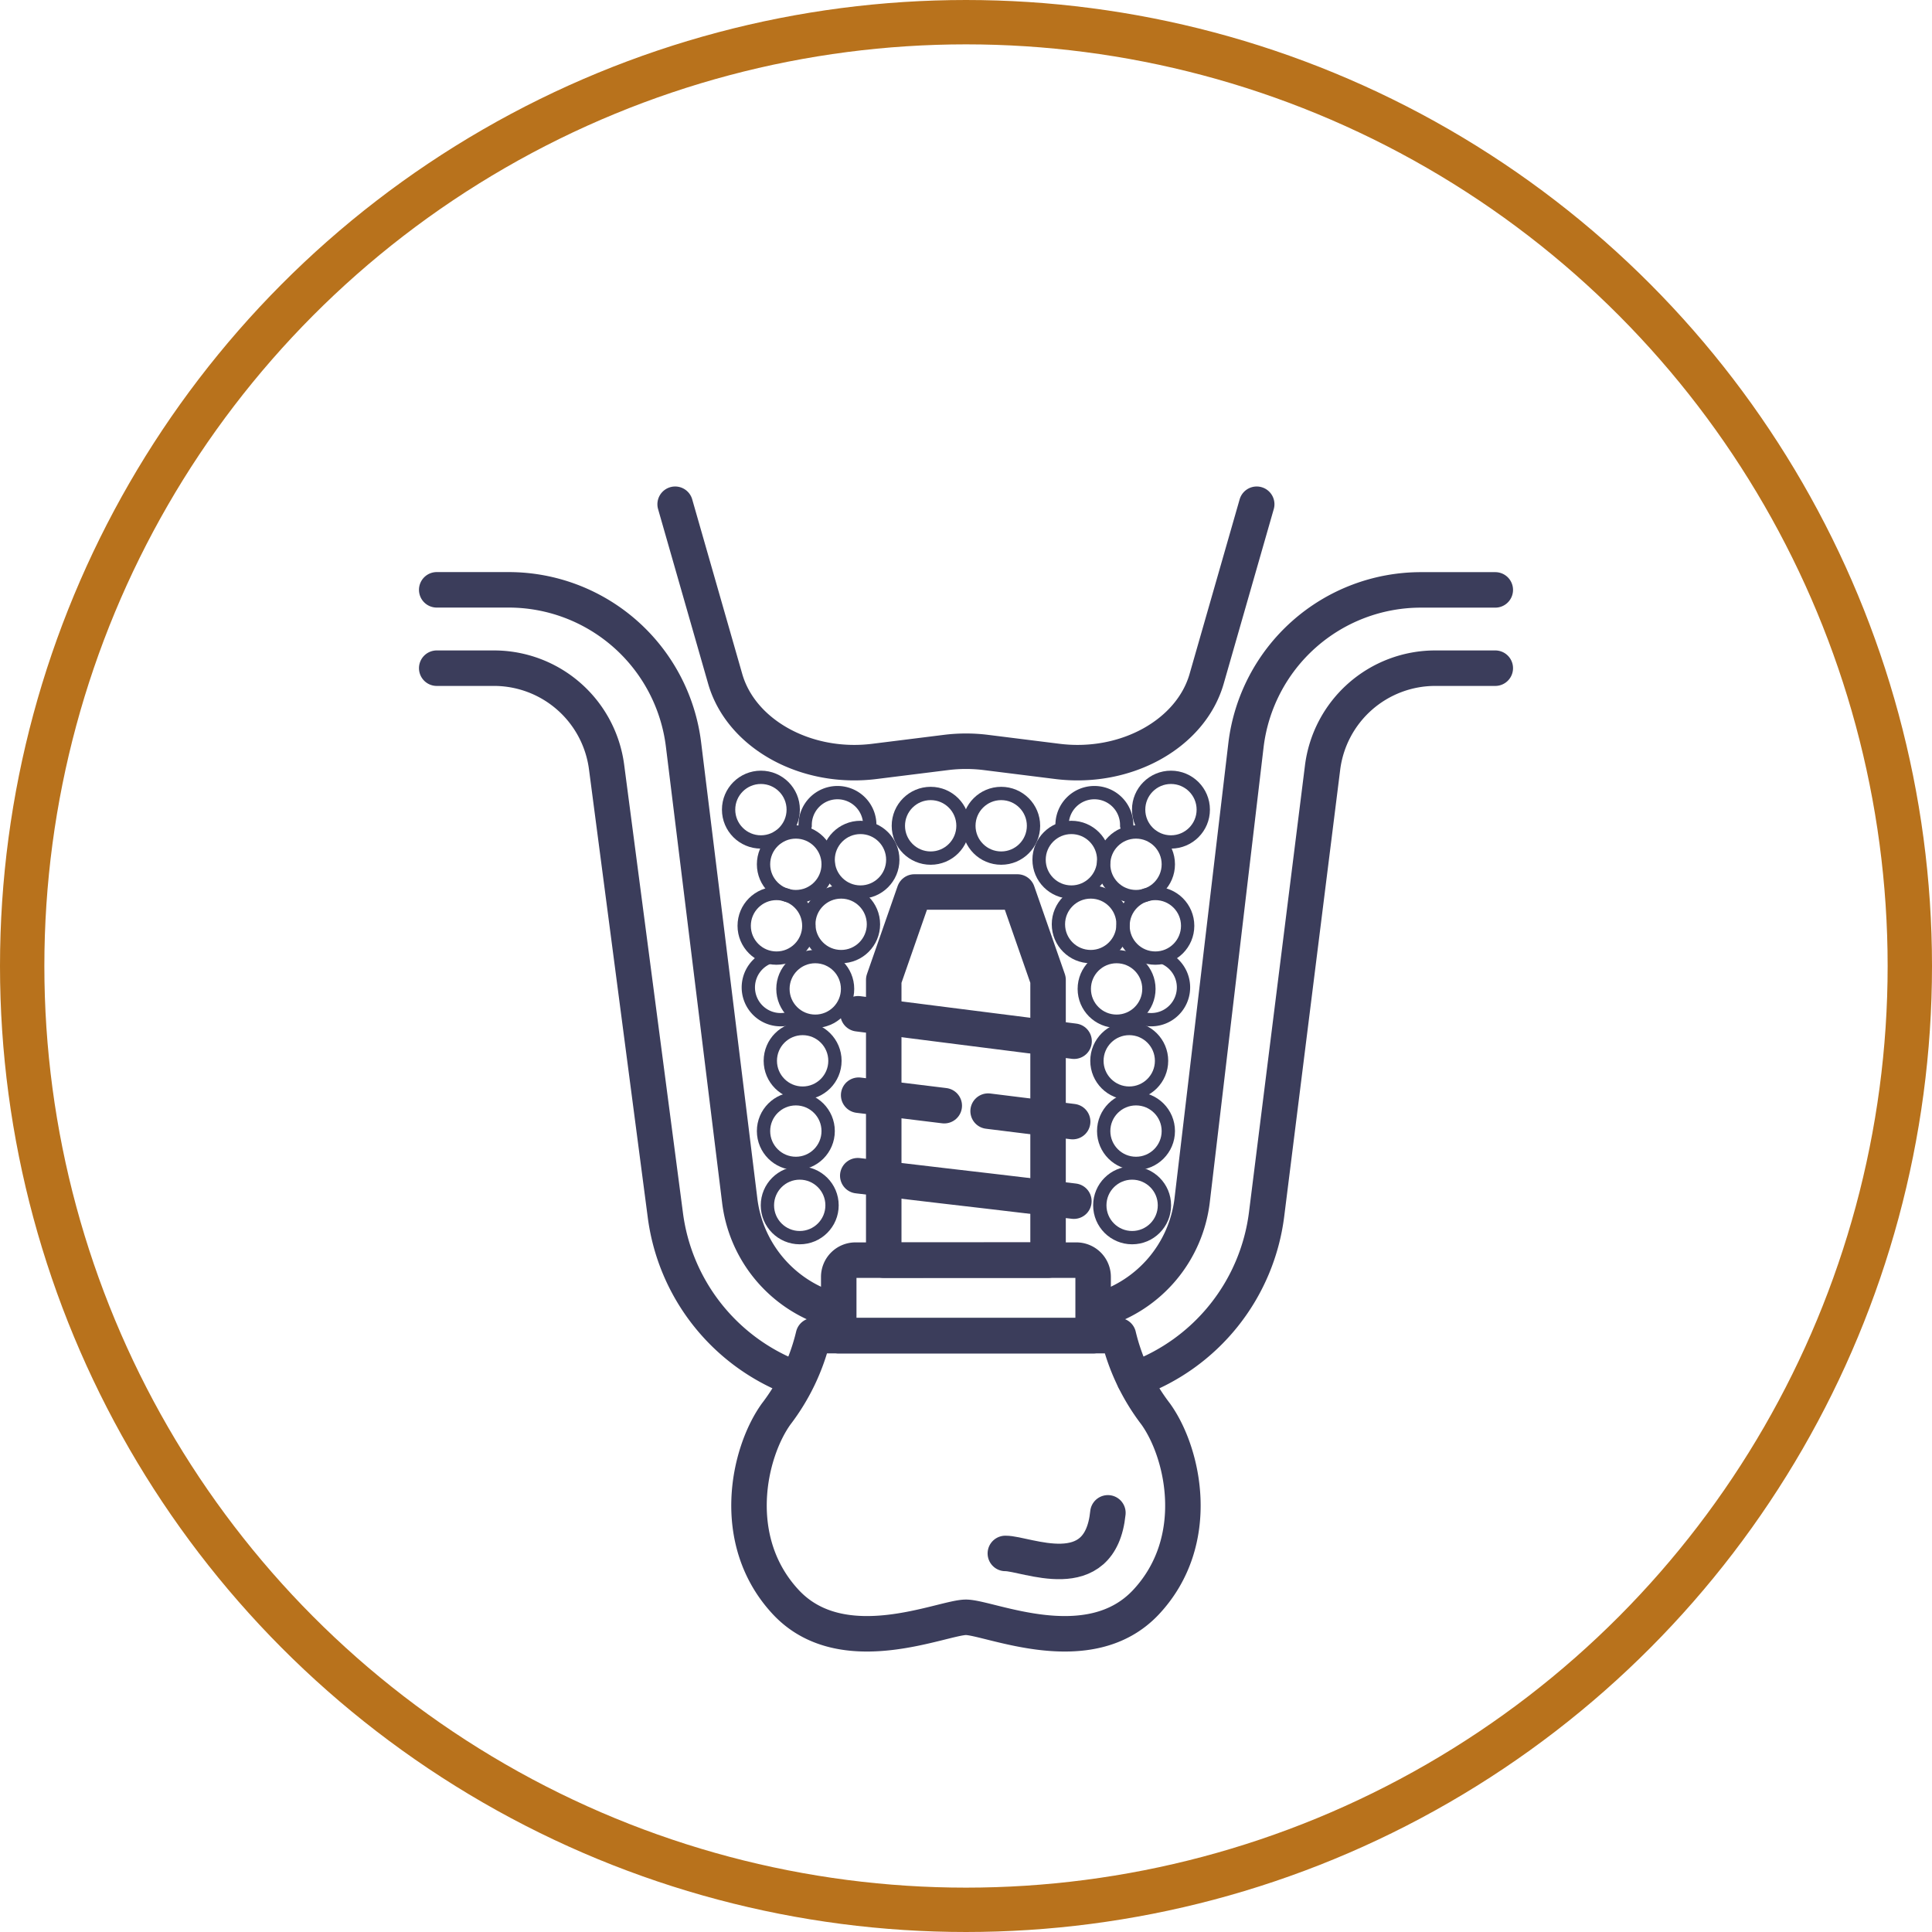 <?xml version="1.0" encoding="UTF-8"?> <svg xmlns="http://www.w3.org/2000/svg" width="87.11" height="87.11" viewBox="0 0 87.11 87.11"><g id="icons_sinuslift" transform="translate(-56.445 -56.445)"><circle id="Ellipse_342" data-name="Ellipse 342" cx="43.555" cy="43.555" r="43.555" transform="translate(56.445 56.445)" fill="none"></circle><circle id="Ellipse_343" data-name="Ellipse 343" cx="42.555" cy="42.555" r="42.555" transform="translate(57.445 57.445)" fill="none" stroke="#b8721c" stroke-width="2"></circle><g id="Group_8639" data-name="Group 8639"><g id="Group_8636" data-name="Group 8636"><path id="Path_6297" data-name="Path 6297" d="M91.44,120.2a9.388,9.388,0,0,0,1.68-3.533h13.753a9.388,9.388,0,0,0,1.68,3.533c1.26,1.754,2.141,5.715-.428,8.474s-7.074.692-8.129.692-5.567,2.067-8.128-.692S90.18,121.956,91.44,120.2Z" fill="none" stroke="#3b3d5b" stroke-linecap="round" stroke-linejoin="round" stroke-width="1.6"></path><path id="Path_6298" data-name="Path 6298" d="M101.774,126.486c.927-.011,4.279,1.581,4.624-1.83" fill="none" stroke="#3b3d5b" stroke-linecap="round" stroke-linejoin="round" stroke-width="1.6"></path><path id="Rectangle_5195" data-name="Rectangle 5195" d="M0,0H11.47a0,0,0,0,1,0,0V2.652a.755.755,0,0,1-.755.755H.755A.755.755,0,0,1,0,2.652V0A0,0,0,0,1,0,0Z" transform="translate(105.732 116.669) rotate(180)" fill="none" stroke="#3b3d5b" stroke-linecap="round" stroke-linejoin="round" stroke-width="1.6"></path><path id="Path_6299" data-name="Path 6299" d="M103.7,113.261V100.624l-1.381-3.961H97.672l-1.381,3.961v12.638Z" fill="none" stroke="#3b3d5b" stroke-linecap="round" stroke-linejoin="round" stroke-width="1.6"></path><g id="Group_8635" data-name="Group 8635"><path id="Path_6300" data-name="Path 6300" d="M95.12,109.455l3.891.459,1.977.23,3.876.459" fill="none" stroke="#3b3d5b" stroke-linecap="round" stroke-linejoin="round" stroke-width="1.6"></path><line id="Line_828" data-name="Line 828" x2="3.812" y2="0.473" transform="translate(100.997 106.543)" fill="none" stroke="#3b3d5b" stroke-linecap="round" stroke-linejoin="round" stroke-width="1.6"></line><line id="Line_829" data-name="Line 829" x2="3.86" y2="0.473" transform="translate(95.16 105.825)" fill="none" stroke="#3b3d5b" stroke-linecap="round" stroke-linejoin="round" stroke-width="1.6"></line><path id="Path_6301" data-name="Path 6301" d="M104.873,103.391,101,102.9l-1.977-.251-3.891-.495" fill="none" stroke="#3b3d5b" stroke-linecap="round" stroke-linejoin="round" stroke-width="1.6"></path></g></g><g id="Group_8637" data-name="Group 8637"><circle id="Ellipse_344" data-name="Ellipse 344" cx="1.457" cy="1.457" r="1.457" transform="translate(104.167 96.662)" fill="none" stroke="#3b3d5b" stroke-linecap="round" stroke-width="0.6"></circle><circle id="Ellipse_345" data-name="Ellipse 345" cx="1.457" cy="1.457" r="1.457" transform="translate(107.08 96.73)" fill="none" stroke="#3b3d5b" stroke-linecap="round" stroke-width="0.6"></circle><circle id="Ellipse_346" data-name="Ellipse 346" cx="1.457" cy="1.457" r="1.457" transform="translate(106.208 93.957)" fill="none" stroke="#3b3d5b" stroke-linecap="round" stroke-width="0.6"></circle><circle id="Ellipse_347" data-name="Ellipse 347" cx="1.457" cy="1.457" r="1.457" transform="translate(107.784 91.493)" fill="none" stroke="#3b3d5b" stroke-linecap="round" stroke-width="0.6"></circle><circle id="Ellipse_348" data-name="Ellipse 348" cx="1.457" cy="1.457" r="1.457" transform="translate(100.13 92.221)" fill="none" stroke="#3b3d5b" stroke-linecap="round" stroke-width="0.6"></circle><circle id="Ellipse_349" data-name="Ellipse 349" cx="1.457" cy="1.457" r="1.457" transform="translate(103.295 93.752)" fill="none" stroke="#3b3d5b" stroke-linecap="round" stroke-width="0.6"></circle><path id="Path_6302" data-name="Path 6302" d="M107.784,102.306a1.456,1.456,0,1,0,1.133-2.683" fill="none" stroke="#3b3d5b" stroke-linecap="round" stroke-width="0.6"></path><path id="Path_6303" data-name="Path 6303" d="M107.245,93.678a1.457,1.457,0,1,0-2.913,0" fill="none" stroke="#3b3d5b" stroke-linecap="round" stroke-width="0.6"></path><circle id="Ellipse_350" data-name="Ellipse 350" cx="1.457" cy="1.457" r="1.457" transform="translate(105.333 99.576)" fill="none" stroke="#3b3d5b" stroke-linecap="round" stroke-width="0.6"></circle><circle id="Ellipse_351" data-name="Ellipse 351" cx="1.457" cy="1.457" r="1.457" transform="translate(106.208 105.986)" fill="none" stroke="#3b3d5b" stroke-linecap="round" stroke-width="0.6"></circle><circle id="Ellipse_352" data-name="Ellipse 352" cx="1.457" cy="1.457" r="1.457" transform="translate(106.033 109.334)" fill="none" stroke="#3b3d5b" stroke-linecap="round" stroke-width="0.6"></circle><circle id="Ellipse_353" data-name="Ellipse 353" cx="1.457" cy="1.457" r="1.457" transform="translate(105.903 102.818)" fill="none" stroke="#3b3d5b" stroke-linecap="round" stroke-width="0.6"></circle></g><g id="Group_8638" data-name="Group 8638"><circle id="Ellipse_354" data-name="Ellipse 354" cx="1.457" cy="1.457" r="1.457" transform="translate(92.913 96.662)" fill="none" stroke="#3b3d5b" stroke-linecap="round" stroke-width="0.6"></circle><circle id="Ellipse_355" data-name="Ellipse 355" cx="1.457" cy="1.457" r="1.457" transform="translate(89.999 96.73)" fill="none" stroke="#3b3d5b" stroke-linecap="round" stroke-width="0.6"></circle><circle id="Ellipse_356" data-name="Ellipse 356" cx="1.457" cy="1.457" r="1.457" transform="translate(90.871 93.957)" fill="none" stroke="#3b3d5b" stroke-linecap="round" stroke-width="0.6"></circle><circle id="Ellipse_357" data-name="Ellipse 357" cx="1.457" cy="1.457" r="1.457" transform="translate(89.296 91.493)" fill="none" stroke="#3b3d5b" stroke-linecap="round" stroke-width="0.6"></circle><circle id="Ellipse_358" data-name="Ellipse 358" cx="1.457" cy="1.457" r="1.457" transform="translate(96.95 92.221)" fill="none" stroke="#3b3d5b" stroke-linecap="round" stroke-width="0.6"></circle><circle id="Ellipse_359" data-name="Ellipse 359" cx="1.457" cy="1.457" r="1.457" transform="translate(93.785 93.752)" fill="none" stroke="#3b3d5b" stroke-linecap="round" stroke-width="0.6"></circle><path id="Path_6304" data-name="Path 6304" d="M92.209,102.306a1.456,1.456,0,1,1-1.134-2.683" fill="none" stroke="#3b3d5b" stroke-linecap="round" stroke-width="0.6"></path><path id="Path_6305" data-name="Path 6305" d="M92.748,93.678a1.457,1.457,0,1,1,2.913,0" fill="none" stroke="#3b3d5b" stroke-linecap="round" stroke-width="0.6"></path><circle id="Ellipse_360" data-name="Ellipse 360" cx="1.457" cy="1.457" r="1.457" transform="translate(91.746 99.576)" fill="none" stroke="#3b3d5b" stroke-linecap="round" stroke-width="0.6"></circle><circle id="Ellipse_361" data-name="Ellipse 361" cx="1.457" cy="1.457" r="1.457" transform="translate(90.871 105.986)" fill="none" stroke="#3b3d5b" stroke-linecap="round" stroke-width="0.6"></circle><circle id="Ellipse_362" data-name="Ellipse 362" cx="1.457" cy="1.457" r="1.457" transform="translate(91.046 109.334)" fill="none" stroke="#3b3d5b" stroke-linecap="round" stroke-width="0.6"></circle><circle id="Ellipse_363" data-name="Ellipse 363" cx="1.457" cy="1.457" r="1.457" transform="translate(91.177 102.818)" fill="none" stroke="#3b3d5b" stroke-linecap="round" stroke-width="0.6"></circle></g><path id="Path_6306" data-name="Path 6306" d="M107.591,118.644a9.129,9.129,0,0,0,5.963-7.453l2.523-20.134a5.121,5.121,0,0,1,5.081-4.485h2.706" fill="none" stroke="#3b3d5b" stroke-linecap="round" stroke-linejoin="round" stroke-width="1.6"></path><path id="Path_6307" data-name="Path 6307" d="M92.218,118.575a9.127,9.127,0,0,1-5.779-7.384L83.794,91.027a5.122,5.122,0,0,0-5.078-4.455h-2.58" fill="none" stroke="#3b3d5b" stroke-linecap="round" stroke-linejoin="round" stroke-width="1.6"></path><path id="Path_6308" data-name="Path 6308" d="M106.034,115.506a5.888,5.888,0,0,0,4.164-4.951l2.424-20.5a7.946,7.946,0,0,1,7.891-7.013h3.351" fill="none" stroke="#3b3d5b" stroke-linecap="round" stroke-linejoin="round" stroke-width="1.6"></path><path id="Path_6309" data-name="Path 6309" d="M93.518,115.355a5.885,5.885,0,0,1-3.723-4.8L87.263,90.013a7.946,7.946,0,0,0-7.886-6.974H76.136" fill="none" stroke="#3b3d5b" stroke-linecap="round" stroke-linejoin="round" stroke-width="1.6"></path><path id="Path_6310" data-name="Path 6310" d="M113.107,79.18l-2.257,7.871c-.715,2.491-3.65,4.113-6.738,3.723l-3.2-.4a7.246,7.246,0,0,0-1.826,0l-3.206.4c-3.088.39-6.023-1.231-6.738-3.723L86.886,79.18" fill="none" stroke="#3b3d5b" stroke-linecap="round" stroke-linejoin="round" stroke-width="1.6"></path></g></g></svg> 